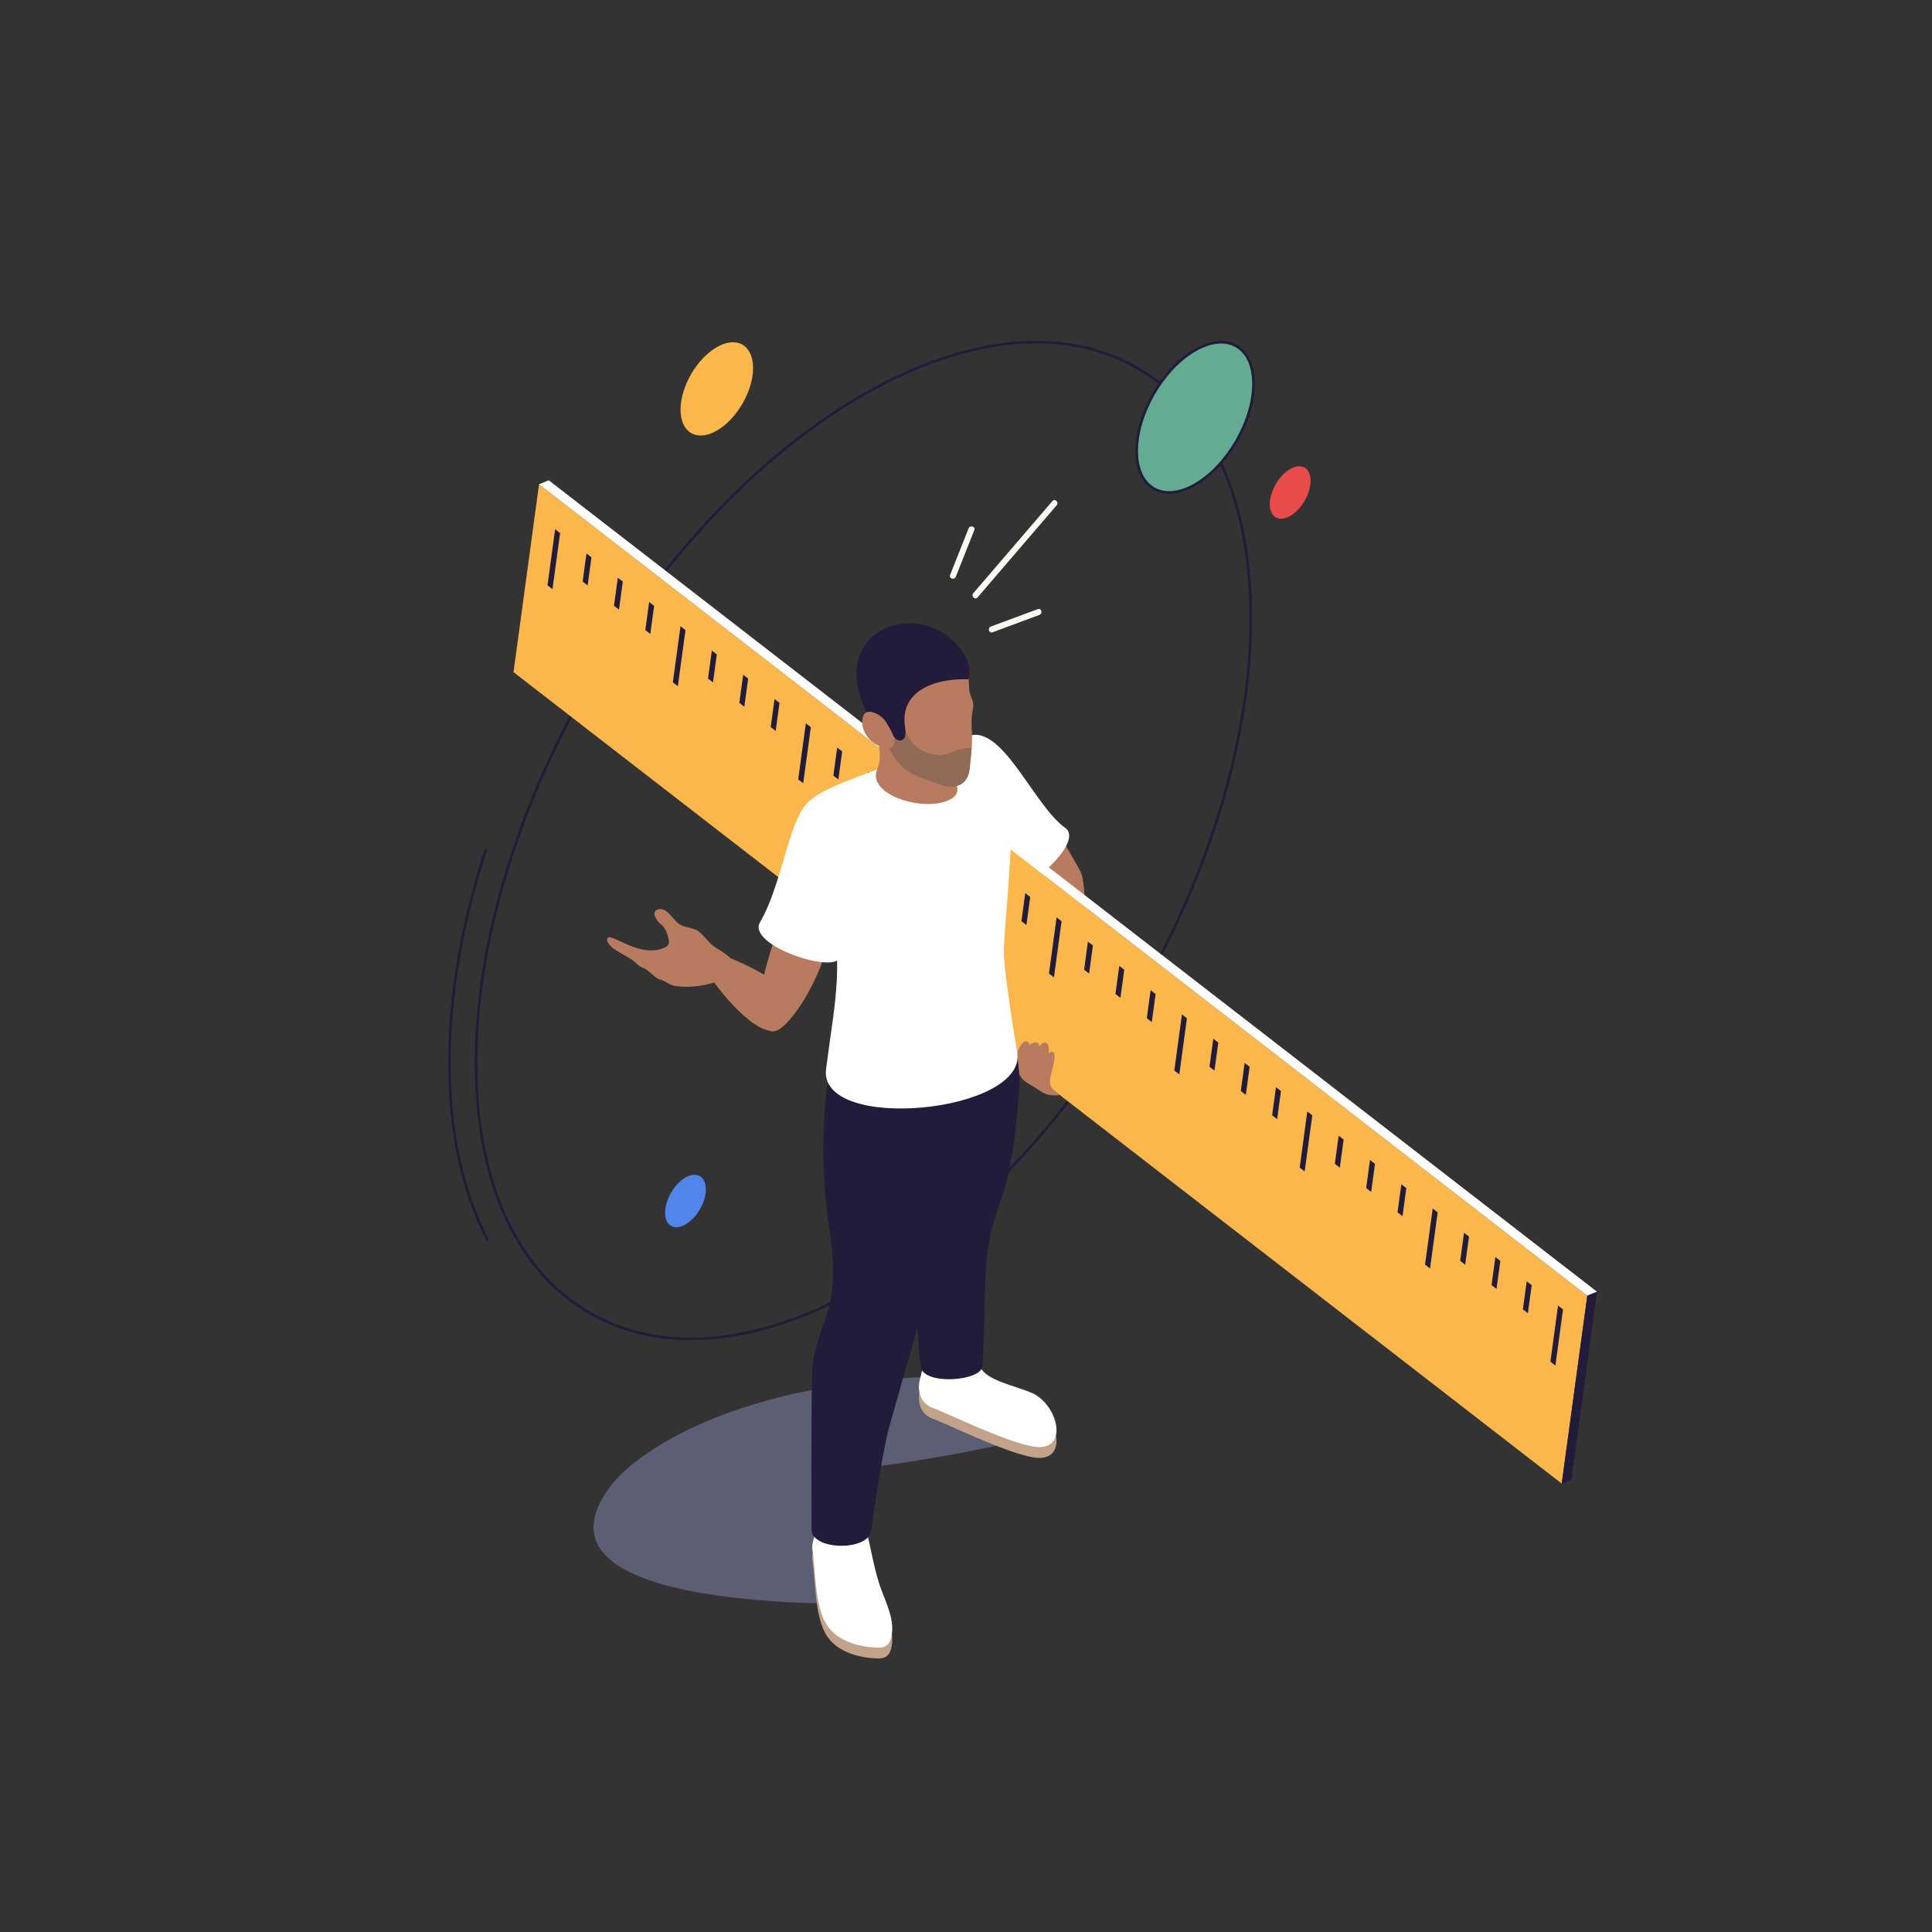 <?xml version="1.0" encoding="utf-8"?>
<!-- Generator: Adobe Illustrator 28.2.0, SVG Export Plug-In . SVG Version: 6.00 Build 0)  -->
<svg version="1.1" id="Layer_1" xmlns="http://www.w3.org/2000/svg" xmlns:xlink="http://www.w3.org/1999/xlink" x="0px" y="0px"
	 viewBox="0 0 1200 1200" style="enable-background:new 0 0 1200 1200;" xml:space="preserve">
<rect x="0" y="0" width="1200" height="1200" fill="#333333" stroke="none"/>
<style type="text/css">
	.st0{fill:#221B3A;}
	.st1{fill:#64AB94;}
	.st2{fill:#FBB64C;}
	.st3{fill:#E84B4A;}
	.st4{fill:#5185E9;}
	.st5{fill:#FDFAF3;}
	.st6{fill:#B87B60;}
	.st7{fill:#FFFFFF;}
	.st8{opacity:0.6;fill:#787B9E;}
	.st9{fill:#C2A38A;}
	.st10{fill:#916B58;}
</style>
<g id="_x35__9_">
	<g>
		<g>
			<path class="st0" d="M302.8,770.93c-0.29,0-0.58-0.16-0.72-0.44c-15.65-30.45-23.64-67.29-23.75-109.49
				c-0.12-41.79,7.45-86.53,22.5-132.98c0.13-0.43,0.55-0.68,1.02-0.52c0.42,0.14,0.66,0.6,0.51,1.02
				c-14.99,46.28-22.53,90.85-22.42,132.47c0.12,41.95,8.05,78.54,23.58,108.75c0.21,0.4,0.05,0.89-0.35,1.09
				C303.05,770.91,302.92,770.93,302.8,770.93z"/>
		</g>
		<g>
			<path class="st0" d="M429.15,832.41c-23.1,0-44.43-5.38-63.25-16.2c-45.59-26.23-70.81-81.37-71.02-155.25
				c-0.43-152.71,107.34-339.37,240.23-416.1l0.4,0.7l-0.4-0.7c64.74-37.38,125.67-43.41,171.58-17
				c45.59,26.24,70.81,81.37,71.02,155.25c0.44,152.71-107.33,339.36-240.23,416.09C499.28,821.27,462.4,832.41,429.15,832.41z
				 M643.43,213.28c-32.96,0-69.56,11.06-107.51,32.98c-132.44,76.47-239.85,262.5-239.43,414.69
				c0.21,73.28,25.15,127.92,70.21,153.86c45.4,26.12,105.75,20.08,169.97-16.99c132.44-76.47,239.85-262.5,239.42-414.68
				c-0.21-73.28-25.15-127.92-70.22-153.86C687.31,218.59,666.24,213.28,643.43,213.28z"/>
		</g>
	</g>
	<g>
		<path class="st1" d="M742.18,217.54c20.03-11.56,36.33-2.28,36.39,20.74c0.07,23.01-16.13,51.06-36.15,62.62
			c-20.03,11.56-36.33,2.28-36.39-20.74C705.96,257.15,722.15,229.11,742.18,217.54z"/>
		<path class="st0" d="M726.14,306.7c-3.59,0-6.93-0.84-9.87-2.53c-7.09-4.08-11.01-12.6-11.04-24
			c-0.06-23.24,16.33-51.65,36.56-63.33c9.99-5.77,19.41-6.68,26.55-2.56c7.09,4.08,11.01,12.6,11.05,24
			c0.07,23.24-16.33,51.65-36.56,63.32C736.95,304.99,731.28,306.7,726.14,306.7z M742.58,218.24
			c-19.77,11.42-35.8,39.2-35.75,61.92c0.03,10.79,3.67,18.82,10.24,22.6c6.63,3.81,15.49,2.9,24.94-2.56
			c19.78-11.42,35.81-39.2,35.75-61.91c-0.03-10.8-3.67-18.82-10.24-22.6C760.9,211.87,752.04,212.79,742.58,218.24L742.58,218.24z"
			/>
	</g>
	<path class="st2" d="M445.15,215.66c12.44-7.18,22.56-1.41,22.6,12.88c0.04,14.29-10.01,31.7-22.45,38.88
		c-12.44,7.18-22.56,1.41-22.6-12.88C422.66,240.25,432.71,222.84,445.15,215.66z"/>
	<path class="st3" d="M801.33,291.32c7-4.04,12.69-0.8,12.71,7.24c0.02,8.04-5.63,17.83-12.63,21.87c-7,4.04-12.69,0.8-12.71-7.24
		C788.68,305.15,794.34,295.36,801.33,291.32z"/>
	<path class="st4" d="M425.72,731.41c7-4.04,12.69-0.8,12.71,7.24c0.02,8.04-5.63,17.83-12.63,21.87c-7,4.04-12.69,0.8-12.71-7.24
		C413.07,745.25,418.72,735.45,425.72,731.41z"/>
	<g>
		<g>
			<path class="st5" d="M607.16,371.09c16.38-19.09,32.77-38.17,49.15-57.26c1.55-1.81-1.07-4.45-2.63-2.63
				c-16.38,19.09-32.77,38.17-49.15,57.26C602.98,370.26,605.6,372.91,607.16,371.09L607.16,371.09z"/>
		</g>
		<g>
			<path class="st5" d="M593.7,358.17c3.82-9.65,7.64-19.29,11.47-28.94c0.88-2.23-2.72-3.19-3.59-0.99
				c-3.82,9.65-7.64,19.29-11.47,28.94C589.23,359.41,592.82,360.37,593.7,358.17L593.7,358.17z"/>
		</g>
		<g>
			<path class="st5" d="M616.45,392.73c9.71-3.6,19.42-7.2,29.14-10.8c2.23-0.83,1.26-4.42-0.99-3.59
				c-9.71,3.6-19.42,7.2-29.14,10.8C613.24,389.97,614.2,393.57,616.45,392.73L616.45,392.73z"/>
		</g>
	</g>
	<g>
		<g>
			<g>
				<path class="st6" d="M651.38,603.75c2.89-0.72,5.78-1.5,8.73-2.1c3.88-0.79,7.78-1.45,11.68-2.13
					c2.24-25.4,3.29-50.84-0.97-58.8c-4.26-7.96-11.53-18.58-14.53-28.16l-34.81,28.93c0,0,21.05,18.27,28.53,23.75
					C650.01,565.25,650.37,590.45,651.38,603.75z"/>
				<path class="st6" d="M514.58,584.34c-6.14,28.55-29.71,62.98-37.34,55.18c-13.48-13.77,3.11-51.09,7.77-69.58
					c0.55-2.17,0.61-5.79,1.65-7.69c2.21-4.04,16.54-10.62,20.44-6.93C514.15,562,518.79,564.73,514.58,584.34z"/>
				<path class="st7" d="M661.56,514.15c13.05,9.26-28.64,44.7-36.7,36.89c-24.83-26.97-48.84-74.87-27.81-91.29
					C619.68,442.08,640.76,499.4,661.56,514.15z"/>
				<g>
					<g id="Axonometric_Cube_299_">
						<polygon id="Cube_face_-_left_39_" class="st2" points="334.81,300.79 318.95,417.49 970.03,921.49 985.9,804.79 						"/>
						<polygon id="Cube_face_-_right_39_" class="st7" points="340.85,298.32 334.81,300.79 985.9,804.79 991.94,802.32 						"/>
						<polygon id="Cube_face_-_top_39_" class="st0" points="985.9,804.79 970.03,921.49 976.07,919.02 991.94,802.32 						"/>
					</g>
					<g>
						<polygon class="st0" points="343.15,365.95 340.06,363.55 344.8,328.71 347.89,331.1 						"/>
						<polygon class="st0" points="364.99,363.6 361.9,361.2 364.27,343.78 367.36,346.17 						"/>
						<polygon class="st0" points="384.46,378.66 381.36,376.27 383.73,358.85 386.82,361.24 						"/>
						<polygon class="st0" points="403.92,393.73 400.83,391.34 403.2,373.92 406.29,376.31 						"/>
						<polygon class="st0" points="421.02,426.22 417.93,423.83 422.67,388.99 425.76,391.38 						"/>
						<polygon class="st0" points="442.86,423.87 439.76,421.48 442.13,404.06 445.22,406.45 						"/>
						<polygon class="st0" points="462.32,438.94 459.23,436.55 461.6,419.12 464.69,421.52 						"/>
						<polygon class="st0" points="481.79,454.01 478.7,451.61 481.07,434.19 484.16,436.59 						"/>
						<polygon class="st0" points="498.89,486.5 495.79,484.11 500.53,449.26 503.62,451.66 						"/>
						<polygon class="st0" points="520.72,484.15 517.63,481.75 520,464.33 523.09,466.72 						"/>
						<polygon class="st0" points="540.19,499.21 537.1,496.82 539.47,479.4 542.56,481.79 						"/>
						<polygon class="st0" points="559.66,514.28 556.56,511.89 558.93,494.47 562.02,496.86 						"/>
						<polygon class="st0" points="576.75,546.77 573.66,544.38 578.4,509.54 581.49,511.93 						"/>
						<polygon class="st0" points="598.59,544.42 595.5,542.03 597.87,524.61 600.96,527 						"/>
						<polygon class="st0" points="618.06,559.49 614.96,557.1 617.33,539.68 620.42,542.07 						"/>
						<polygon class="st0" points="637.52,574.56 634.43,572.17 636.8,554.74 639.89,557.14 						"/>
						<polygon class="st0" points="654.62,607.05 651.53,604.66 656.27,569.81 659.36,572.21 						"/>
						<polygon class="st0" points="676.46,604.7 673.36,602.3 675.73,584.88 678.82,587.27 						"/>
						<polygon class="st0" points="695.92,619.76 692.83,617.37 695.2,599.95 698.29,602.34 						"/>
						<polygon class="st0" points="715.39,634.83 712.3,632.44 714.67,615.02 717.76,617.41 						"/>
						<polygon class="st0" points="732.49,667.32 729.39,664.93 734.13,630.09 737.22,632.48 						"/>
						<polygon class="st0" points="754.32,664.97 751.23,662.58 753.6,645.16 756.69,647.55 						"/>
						<polygon class="st0" points="773.79,680.04 770.7,677.65 773.07,660.23 776.16,662.62 						"/>
						<polygon class="st0" points="793.25,695.11 790.16,692.72 792.53,675.29 795.62,677.69 						"/>
						<polygon class="st0" points="810.35,727.6 807.26,725.21 812,690.36 815.09,692.76 						"/>
						<polygon class="st0" points="832.19,725.25 829.1,722.85 831.46,705.43 834.56,707.82 						"/>
						<polygon class="st0" points="851.66,740.31 848.56,737.92 850.93,720.5 854.02,722.89 						"/>
						<polygon class="st0" points="871.12,755.38 868.03,752.99 870.4,735.57 873.49,737.96 						"/>
						<polygon class="st0" points="888.22,787.87 885.13,785.48 889.87,750.64 892.96,753.03 						"/>
						<polygon class="st0" points="910.05,785.52 906.96,783.13 909.33,765.71 912.42,768.1 						"/>
						<polygon class="st0" points="929.52,800.59 926.43,798.2 928.8,780.78 931.89,783.17 						"/>
						<polygon class="st0" points="948.99,815.66 945.9,813.27 948.26,795.84 951.36,798.24 						"/>
						<polygon class="st0" points="966.09,848.15 962.99,845.76 967.73,810.91 970.82,813.31 						"/>
					</g>
					<path class="st6" d="M633.24,667.44c1.63,3.71,4.81,5.12,8.26,7.21c3.05,1.85,6.32,4.56,8.95,5.14
						c4.66,1.03,7.87,0.35,7.87,0.35l-4.13-3.2c0,0-2.66-2.1-1.87-7.51c0.41-2.82,6.49-19.75-0.96-15.4
						c0.31-1.26,0.11-5.07-0.95-5.85c-1.96-1.45-3.32-0.27-5.03,1.94c0.35-4.09-4.47-2.73-6.16-0.89c0.54-3.01-3.02-2.9-4.35-1.22
						c-2.17,2.74-3.48,6.32-3.69,9.8C631.1,659.51,631.77,664.08,633.24,667.44z"/>
				</g>
				<g>
					<g>
						<path class="st8" d="M527,912.91c36.75-4.04,73.26-10.37,109.22-18.94l-42.99-39.21c-101.38,1.04-168.41,28.03-202.09,56.1
							c-5.4,4.5-10.29,9.58-14.24,15.39c-47.51,69.89,124.17,69.88,154.62,69.88C539.56,996.12,518.27,942.59,527,912.91z"/>
						<g>
							<g>
								<path class="st9" d="M516.04,948.08c-6.54,3.34-12.62,14.71-11.37,21.95c1.87,10.83,1.17,34.87,9.22,46.52
									c6.48,9.37,18.7,12.91,30.08,13.51c2.23,0.12,4.62,0.1,6.48-1.14c1.91-1.28,2.83-3.61,3.28-5.86
									c1.92-9.54-2.55-19.03-6.03-28.11c-4.98-13.03-6.45-26.51-10.2-39.77C534.78,945.6,525.15,943.44,516.04,948.08z"/>
								<path class="st9" d="M640.66,871.78c-10.43-4.36-27.9-7.76-31.57-15.6c-1.28-2.74-2.01-5.27-2.84-8.18
									c-2.15-6.28-26.04-9.18-29.21-2c-4.17,9.85-4.02,11.22-5.56,17.02c-1.16,4.35-1.03,9.24,1.36,13.05
									c1.48,2.35,3.78,4.18,6.41,5.09c8.02,2.77,44.62,20.96,62.39,24.02C664.8,909.16,657.21,878.7,640.66,871.78z"/>
							</g>
							<path class="st7" d="M516.04,941.35c-6.54,3.34-12.62,14.71-11.37,21.95c1.87,10.83,1.17,34.87,9.22,46.52
								c6.48,9.37,18.7,12.91,30.08,13.51c2.23,0.12,4.62,0.1,6.48-1.14c1.91-1.28,2.83-3.61,3.28-5.86
								c1.92-9.54-2.55-19.03-6.03-28.11c-4.98-13.03-6.45-26.51-10.2-39.77C534.78,938.87,525.15,936.7,516.04,941.35z"/>
							<path class="st7" d="M640.66,865.05c-10.43-4.36-27.9-7.76-31.57-15.6c-1.28-2.74-2.01-5.27-2.84-8.18
								c-2.15-6.28-26.04-9.18-29.21-2c-4.17,9.85-4.02,11.22-5.56,17.02c-1.16,4.35-1.03,9.24,1.36,13.05
								c1.48,2.35,3.78,4.18,6.41,5.09c8.02,2.77,44.62,20.96,62.39,24.02C664.8,902.43,657.21,871.97,640.66,865.05z"/>
						</g>
						<path class="st0" d="M517.43,787.49c0.17,9.75-0.83,19.48-3.96,29.16c-3.75,11.6-8.46,22.65-8.96,34.83
							c-0.81,19.6-0.45,91.43-0.44,98.54c0,12.97,35.24,13.7,37.01,0.72c1.72-12.57,7.65-51.77,10.96-63.46
							c7.37-26.04,14.75-52.07,22.12-78.11c9.77-34.5,16.64-68.39,18.66-104.38c0.53-9.37,1.1-18.89,0.57-28.27
							c-0.77-13.39-9.74-21.53-22.64-23.51c-14.05-2.15-34.08-11.01-46.43-4.49c-6.69,3.53-9.41,14.78-11.17,31.28
							c-2.95,27.64-2.2,55.59,1.94,83.09C516.31,771.09,517.28,779.3,517.43,787.49z"/>
						<path class="st0" d="M631.48,652.73c-2.08-15.18-19.52-22.53-31.96-13.6c-7.06,5.07-13.97,10.93-18.53,16.98
							c-15.35,20.35-11.68,42.71-11.68,42.71c-5.51,15.11-1.97,30.39-4.2,45.67c-2.49,17.03-0.6,30.08,1.5,46.98
							c2.5,20.12,3.47,42.45,5.26,57.5c1.95,11.75,38.06,8.85,38.38-0.57c2.59-45.12-0.78-69.47,9.53-97.45
							c5.75-15.59,10.42-33.32,13.31-75.12C633.46,670.6,632.91,663.17,631.48,652.73z"/>
					</g>
				</g>
				<path class="st7" d="M631.82,653.49c-4.46-25.71-8.33-54.02-8.31-62.05c0.03-15.82,7.86-82.59,3.65-106.03
					c-5.32-29.61-24.13-30.78-32.15-26.25c-95.31,37.32-111.16,31.5-88.65,77.24c10.57,21.48,14.7,48.74,13.37,72.64
					c-1,17.89-3.37,29.5-6.64,54.86C507.94,703.98,638.37,691.22,631.82,653.49z"/>
				<path class="st7" d="M472.06,572.83c-8.26,14.17,45.62,32.23,49.53,21.94c11.07-34.35,21.1-91.75-10.71-99.02
					C491.3,491.29,488.77,544.17,472.06,572.83z"/>
				<path class="st6" d="M410.75,574.31c2.47,1.91,3.71,5.59,4.48,8.61c0.76,3.02-0.07,4.71-2.95,5.9
					c-14.98,6.15-31.79-8.85-34.63-6.38c-1.72,1.5,0.59,3.82,1.67,5.19c1.8,2.28,11.83,7.34,13.86,8.92
					c2.15,1.67,3.39,3.6,6.06,4.54c2.46,0.86,3.43,2.18,5.49,3.81c1.31,1.03,2.76,2.47,4.27,3.17c1.06,0.49,2.13,0.57,3.12,1.08
					c2.58,1.35,4.42,2.8,7.4,3.26c7.7,1.18,16.06,0.22,23.5-1.98c4.62-1.37,13.95-4.43,12.98-10.83c-0.4-2.65-2.6-4.83-4.56-6.46
					c-2.4-2-5.26-3.37-7.81-5.18c-3.67-2.61-6.02-6.54-9.5-9.27c-3.37-2.64-8.27-2.3-11.93-4.52c-4.07-2.47-7.55-10.52-12.98-9.42
					C403.81,565.85,407.52,571.81,410.75,574.31z"/>
				<path class="st6" d="M447.86,592.78l-7.95,11.96c9.18,14.71,35.04,44.38,45.8,33.11C506.77,615.78,462.55,598.72,447.86,592.78z
					"/>
				<g>
					<path class="st6" d="M586.67,446.62l-44.48-1.33c1.84,9.34,6.71,23.51,2.77,32.17c-7.46,16.4,30.34,27.83,45.97,18.7
						c2.4-1.4,4.1-3.73,3.7-6.48C592.12,471.9,589.72,457.61,586.67,446.62z"/>
				</g>
				<g>
					<g>
						<g>
							<path class="st6" d="M601.71,423.1c-0.14-1.65-0.27-3.32-0.45-4.98c-14.45-3.41-35.23,4.78-45.9,14.38
								c-5.22,4.7-9.48,9.19-15.31,11.87c1.55,2.81,3.18,5.59,4.86,8.31c5.05,8.17,9.88,19.57,17.58,25.33
								c6.59,4.93,14.19,6.69,21.94,9.47c8.11,2.91,16.78,0.64,17.83-10.12c0.79-8.16,1.74-14.17,1.44-21.31
								c-0.24-5.72-0.63-9.94,0.6-15.54c1.04-4.72-1.38-7.06-2.18-11.38C601.8,427.31,601.88,425.01,601.71,423.1z"/>
							<path class="st10" d="M589.18,467.9c-1.94,0.87-4.09,1.3-6.2,1.09c-10.12-1.02-17.33-6.07-20.64-15.04
								c-0.32-0.86-0.29-1.6-0.14-2.29c-1.2-0.11-2.33-0.73-3.02-2.21c-0.71-1.52-1.54-4.97-3.01-5.9
								c-1.17-0.74-4.14,0.01-5.01,0.96c-0.73,0.79-1.55,1.12-2.36,1.26c3.09,4.7,7.31,8.83,6.72,15.06
								c-0.21,2.24-1.73,3.77-3.49,4.22c2.99,5.04,6.31,9.84,10.49,12.96c6.59,4.93,14.19,6.7,21.94,9.47
								c8.11,2.91,16.79,0.64,17.83-10.12c0.46-4.79,0.95-8.84,1.24-12.82C597.03,464.47,592.3,466.49,589.18,467.9z"/>
							<path class="st0" d="M537.43,440.85c0.06,0.12,0.11,0.24,0.17,0.37c1.18,2.51,2.88,1.61,5.23,2.17
								c2.68,0.64,5.16,2.18,6.87,4.35c2.25,2.85,3.14,6.55,5.21,9.52c1.2,1.73,3.34,3.29,5.27,2.45c3.63-1.58,1.83-7.87,1.64-10.79
								c-1.39-21.68,21.92-27.69,39.78-27c1.1-4.91,0.39-9.77-1.72-13.72c-14.23-26.58-51.14-27.41-63.87-5.5
								c-3.86,6.64-4.67,14.46-3.57,21.97c0.56,3.84,1.6,7.6,2.94,11.24C536.01,437.58,536.69,439.23,537.43,440.85z"/>
							<path class="st6" d="M535.95,445.22c-2.45,9.54,6.14,18.97,16.19,19.7c6.91-3.87,0.99-11.74-2.3-17.01
								C547.16,443.63,537.61,438.74,535.95,445.22z"/>
						</g>
					</g>
				</g>
			</g>
		</g>
	</g>
</g>
</svg>
